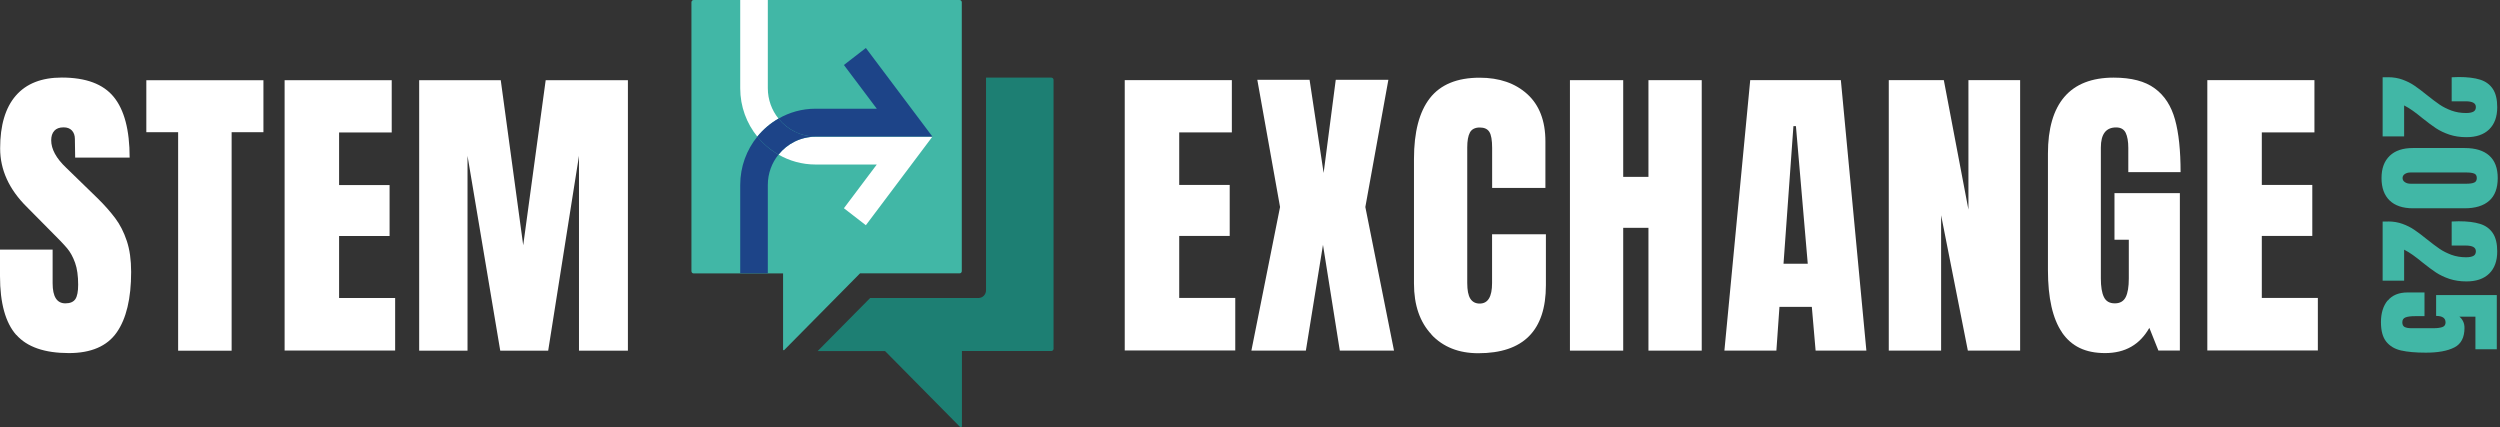 <svg width="357" height="61" viewBox="0 0 357 61" fill="none" xmlns="http://www.w3.org/2000/svg">
  <rect x="0" y="0" width="357" height="61" fill="#333333" stroke="none"/>
  <g clip-path="url(#clip0_783_3365)">
    <path
      d="M2.322 47.83C0.784 46.096 0 43.288 0 39.418V35.64H7.515V40.45C7.515 42.37 8.126 43.319 9.338 43.319C10.02 43.319 10.489 43.113 10.764 42.71C11.029 42.308 11.161 41.627 11.161 40.656C11.161 39.397 11.018 38.355 10.723 37.529C10.428 36.703 10.051 36.012 9.593 35.465C9.134 34.918 8.31 34.051 7.128 32.884L3.839 29.561C1.293 27.042 0.02 24.256 0.02 21.19C0.02 17.898 0.764 15.379 2.261 13.655C3.758 11.932 5.947 11.075 8.819 11.075C12.261 11.075 14.735 11.994 16.242 13.841C17.75 15.689 18.513 18.568 18.513 22.501H10.733L10.693 19.848C10.693 19.343 10.55 18.94 10.265 18.63C9.98 18.331 9.593 18.186 9.084 18.186C8.483 18.186 8.045 18.352 7.75 18.682C7.454 19.012 7.312 19.466 7.312 20.034C7.312 21.293 8.024 22.604 9.44 23.946L13.88 28.26C14.919 29.272 15.774 30.252 16.456 31.161C17.139 32.069 17.689 33.153 18.106 34.401C18.523 35.65 18.727 37.116 18.727 38.829C18.727 42.638 18.035 45.518 16.66 47.479C15.285 49.44 13.004 50.42 9.837 50.42C6.375 50.42 3.859 49.553 2.322 47.809V47.83Z"
      fill="white" />
    <path d="M25.438 50.08V18.878H20.896V11.457H37.618V18.878H33.076V50.08H25.428H25.438Z" fill="white" />
    <path
      d="M40.642 50.08V11.457H55.937V18.919H48.422V26.423H55.632V33.7H48.422V42.556H56.426V50.059H40.632L40.642 50.08Z"
      fill="white" />
    <path
      d="M59.858 50.08V11.457H71.508L74.715 35.021L77.923 11.457H89.665V50.08H82.679V22.253L78.28 50.08H71.436L66.762 22.253V50.08H59.858Z"
      fill="white" />
    <path
      d="M160.612 50.069V11.447H175.908V18.909H168.392V26.413H175.602V33.689H168.392V42.545H176.396V50.049H160.602L160.612 50.069Z"
      fill="white" />
    <path
      d="M178.698 50.069L182.791 29.561L179.543 11.395H187.007L189.014 24.699L190.745 11.395H198.26L194.971 29.561L199.064 50.069H191.325L188.922 34.959L186.478 50.069H178.698Z"
      fill="white" />
    <path
      d="M204.431 47.778C202.761 46.013 201.916 43.577 201.916 40.502V22.697C201.916 18.857 202.67 15.967 204.187 14.017C205.704 12.076 208.067 11.096 211.295 11.096C214.106 11.096 216.376 11.88 218.097 13.439C219.808 14.997 220.684 17.247 220.684 20.178V26.836H213.077V21.128C213.077 20.013 212.945 19.25 212.68 18.837C212.415 18.413 211.957 18.207 211.305 18.207C210.653 18.207 210.154 18.445 209.9 18.93C209.645 19.415 209.523 20.117 209.523 21.046V40.419C209.523 41.431 209.666 42.184 209.961 42.648C210.256 43.113 210.704 43.35 211.295 43.35C212.486 43.35 213.067 42.38 213.067 40.429V33.452H220.755V40.729C220.755 47.2 217.537 50.441 211.101 50.441C208.311 50.441 206.081 49.553 204.411 47.788V47.809L204.431 47.778Z"
      fill="white" />
    <path
      d="M224.187 50.069V11.447H231.794V25.257H235.399V11.447H243.006V50.069H235.399V32.533H231.794V50.069H224.187Z"
      fill="white" />
    <path
      d="M246.244 50.069L249.931 11.447H262.874L266.519 50.069H259.269L258.729 43.825H254.106L253.668 50.069H246.244ZM254.686 37.663H258.148L256.458 18.011H256.102L254.686 37.663Z"
      fill="white" />
    <path
      d="M269.717 50.069V11.447H277.578L281.092 29.932V11.447H288.475V50.069H281.01L277.191 30.737V50.069H269.727H269.717Z"
      fill="white" />
    <path
      d="M294.472 47.489C293.118 45.528 292.446 42.545 292.446 38.561V21.923C292.446 18.362 293.23 15.658 294.798 13.831C296.366 12.004 298.719 11.085 301.825 11.085C304.35 11.085 306.305 11.591 307.7 12.623C309.096 13.635 310.053 15.131 310.593 17.072C311.132 19.012 311.387 21.52 311.387 24.576H303.922V21.118C303.922 20.189 303.79 19.466 303.546 18.961C303.291 18.455 302.843 18.197 302.181 18.197C300.725 18.197 300.002 19.157 300.002 21.066V39.769C300.002 40.935 300.144 41.823 300.44 42.421C300.735 43.03 301.254 43.319 301.998 43.319C302.741 43.319 303.25 43.02 303.556 42.421C303.851 41.823 303.994 40.945 303.994 39.769V34.236H301.947V27.579H311.285V50.059H308.22L306.927 46.818C305.562 49.223 303.464 50.42 300.613 50.42C297.762 50.42 295.806 49.44 294.452 47.479L294.472 47.489Z"
      fill="white" />
    <path
      d="M315.206 50.069V11.447H330.501V18.909H322.986V26.413H330.196V33.689H322.986V42.545H330.99V50.049H315.196L315.206 50.069Z"
      fill="white" />
    <path d="M100.846 22.656C100.846 22.656 100.846 22.687 100.877 22.687H100.846V22.656Z" fill="#2F62AE" />
    <path d="M102.485 25.164C102.485 25.164 102.485 25.195 102.516 25.195H102.485V25.164Z" fill="#2F62AE" />
    <path
      d="M150.449 11.395V49.801C150.449 49.977 150.306 50.121 150.133 50.121H137.363V60.855C137.363 61 137.2 61.062 137.098 60.969L126.385 50.132H116.762L124.257 42.556H139.715C140.327 42.556 140.805 42.06 140.805 41.451V11.085H150.133C150.306 11.085 150.449 11.23 150.449 11.405V11.395Z"
      fill="#1D7F73" />
    <path
      d="M137.027 0H99.053C98.88 0 98.738 0.145 98.738 0.32V38.726C98.738 38.902 98.88 39.046 99.053 39.046H111.823V49.925C111.823 49.997 111.885 50.028 111.935 50.008C111.956 50.008 111.976 50.008 111.986 49.987L122.811 39.036H137.027C137.2 39.036 137.343 38.891 137.343 38.716V0.32C137.343 0.145 137.2 0 137.027 0Z"
      fill="#41B7A6" />
    <path
      d="M111.172 22.078C112.73 22.976 114.532 23.492 116.447 23.492H125.205L120.51 29.736L123.646 32.162L133.137 19.528H116.447C114.319 19.528 112.424 20.519 111.172 22.078Z"
      fill="white" />
    <path d="M133.169 19.487H133.137L133.148 19.508L133.169 19.487Z" fill="white" />
    <path
      d="M108.147 19.508C108.982 18.476 110.011 17.608 111.172 16.938C110.214 15.751 109.644 14.244 109.644 12.592V0H105.703V12.602C105.703 15.224 106.62 17.629 108.147 19.508Z"
      fill="white" />
    <path
      d="M111.172 22.078C110.011 21.417 108.982 20.54 108.147 19.508C106.62 21.386 105.703 23.791 105.703 26.413V39.026H109.644V26.413C109.644 24.772 110.214 23.254 111.172 22.078Z"
      fill="#1D4488" />
    <path d="M133.169 19.529L133.148 19.508L133.137 19.529H133.169Z" fill="#1D4488" />
    <path
      d="M116.447 19.487H133.137L123.646 6.853L120.51 9.279L125.205 15.524H116.447C114.532 15.524 112.73 16.04 111.172 16.938C112.414 18.486 114.319 19.487 116.447 19.487Z"
      fill="#1D4488" />
    <path
      d="M108.147 19.508C108.982 20.54 110.011 21.407 111.172 22.078C112.414 20.529 114.319 19.528 116.447 19.528H133.137V19.508V19.487H116.447C114.319 19.487 112.424 18.496 111.172 16.938C110.011 17.598 108.982 18.476 108.147 19.508Z"
      fill="#1D4488" />
    <path
      d="M341.017 11.027C341.767 11.027 342.454 11.143 343.087 11.374C343.721 11.606 344.292 11.891 344.792 12.238C345.3 12.577 345.889 13.031 346.576 13.584C347.281 14.154 347.888 14.599 348.378 14.938C348.869 15.276 349.44 15.553 350.073 15.793C350.716 16.025 351.403 16.14 352.152 16.14C352.598 16.14 352.937 16.078 353.187 15.953C353.437 15.829 353.553 15.597 353.553 15.276C353.553 14.733 353.071 14.466 352.09 14.466H350.1V11.036L351.108 11C352.349 11 353.366 11.125 354.16 11.374C354.954 11.624 355.561 12.069 355.98 12.702C356.399 13.334 356.604 14.207 356.604 15.312C356.604 16.675 356.221 17.726 355.454 18.475C354.686 19.223 353.607 19.588 352.206 19.588C351.305 19.588 350.493 19.464 349.77 19.223C349.047 18.983 348.405 18.671 347.861 18.314C347.316 17.958 346.683 17.477 345.942 16.889C345.425 16.461 344.961 16.105 344.56 15.82C344.158 15.535 343.739 15.276 343.31 15.054V19.481H340.241V11.036H341.017V11.027Z"
      fill="#41B7A6" />
    <path
      d="M341.249 22.252C342.026 21.503 343.132 21.138 344.577 21.138H351.938C353.482 21.138 354.65 21.495 355.462 22.216C356.274 22.938 356.676 24.007 356.676 25.432C356.676 26.858 356.274 27.954 355.462 28.666C354.65 29.388 353.482 29.744 351.938 29.744H344.577C343.123 29.744 342.008 29.37 341.24 28.631C340.473 27.891 340.081 26.822 340.081 25.432C340.081 24.043 340.473 23 341.249 22.252ZM343.417 26.012C343.641 26.163 343.899 26.234 344.203 26.234H352.242C352.705 26.234 353.062 26.181 353.312 26.074C353.562 25.967 353.687 25.753 353.687 25.424C353.687 25.094 353.562 24.88 353.312 24.782C353.062 24.684 352.705 24.631 352.242 24.631H344.203C343.899 24.631 343.641 24.702 343.417 24.844C343.194 24.987 343.087 25.183 343.087 25.424C343.087 25.664 343.194 25.86 343.417 26.012Z"
      fill="#41B7A6" />
    <path
      d="M341.017 31.624C341.767 31.624 342.454 31.74 343.087 31.972C343.721 32.203 344.292 32.489 344.792 32.836C345.3 33.175 345.889 33.629 346.576 34.181C347.281 34.752 347.888 35.197 348.378 35.535C348.869 35.874 349.44 36.15 350.073 36.391C350.716 36.622 351.403 36.738 352.152 36.738C352.598 36.738 352.937 36.676 353.187 36.551C353.437 36.426 353.553 36.195 353.553 35.874C353.553 35.331 353.071 35.063 352.09 35.063H350.1V31.633L351.108 31.598C352.349 31.598 353.366 31.722 354.16 31.972C354.954 32.221 355.561 32.667 355.98 33.299C356.399 33.932 356.604 34.805 356.604 35.91C356.604 37.273 356.221 38.324 355.454 39.072C354.686 39.821 353.607 40.186 352.206 40.186C351.305 40.186 350.493 40.061 349.77 39.821C349.047 39.58 348.405 39.268 347.861 38.912C347.316 38.556 346.683 38.075 345.942 37.487C345.425 37.059 344.961 36.703 344.56 36.417C344.158 36.132 343.739 35.874 343.31 35.651V40.079H340.241V31.633H341.017V31.624Z"
      fill="#41B7A6" />
    <path
      d="M340.973 42.921C341.606 42.155 342.552 41.763 343.81 41.763H346.219V45.148H344.836C344.283 45.148 343.845 45.202 343.524 45.318C343.212 45.433 343.051 45.665 343.051 46.021C343.051 46.351 343.158 46.574 343.373 46.69C343.587 46.805 343.908 46.868 344.318 46.868H347.521C348.039 46.868 348.449 46.814 348.762 46.707C349.074 46.6 349.226 46.378 349.226 46.039C349.226 45.424 348.779 45.113 347.878 45.113V42.137H356.542V49.879H353.49V45.219H351.197C351.411 45.38 351.59 45.603 351.724 45.879C351.866 46.155 351.929 46.476 351.929 46.823C351.929 48.186 351.447 49.122 350.484 49.612C349.52 50.111 348.164 50.36 346.406 50.36C344.952 50.36 343.774 50.253 342.873 50.048C341.972 49.843 341.267 49.425 340.758 48.792C340.25 48.16 340 47.233 340 46.012C340 44.712 340.321 43.678 340.955 42.903L340.973 42.921Z"
      fill="#41B7A6" />
  </g>
  <defs>
    <clipPath id="clip0_783_3365">
      <rect width="357" height="61" fill="white" />
    </clipPath>
  </defs>
</svg>

